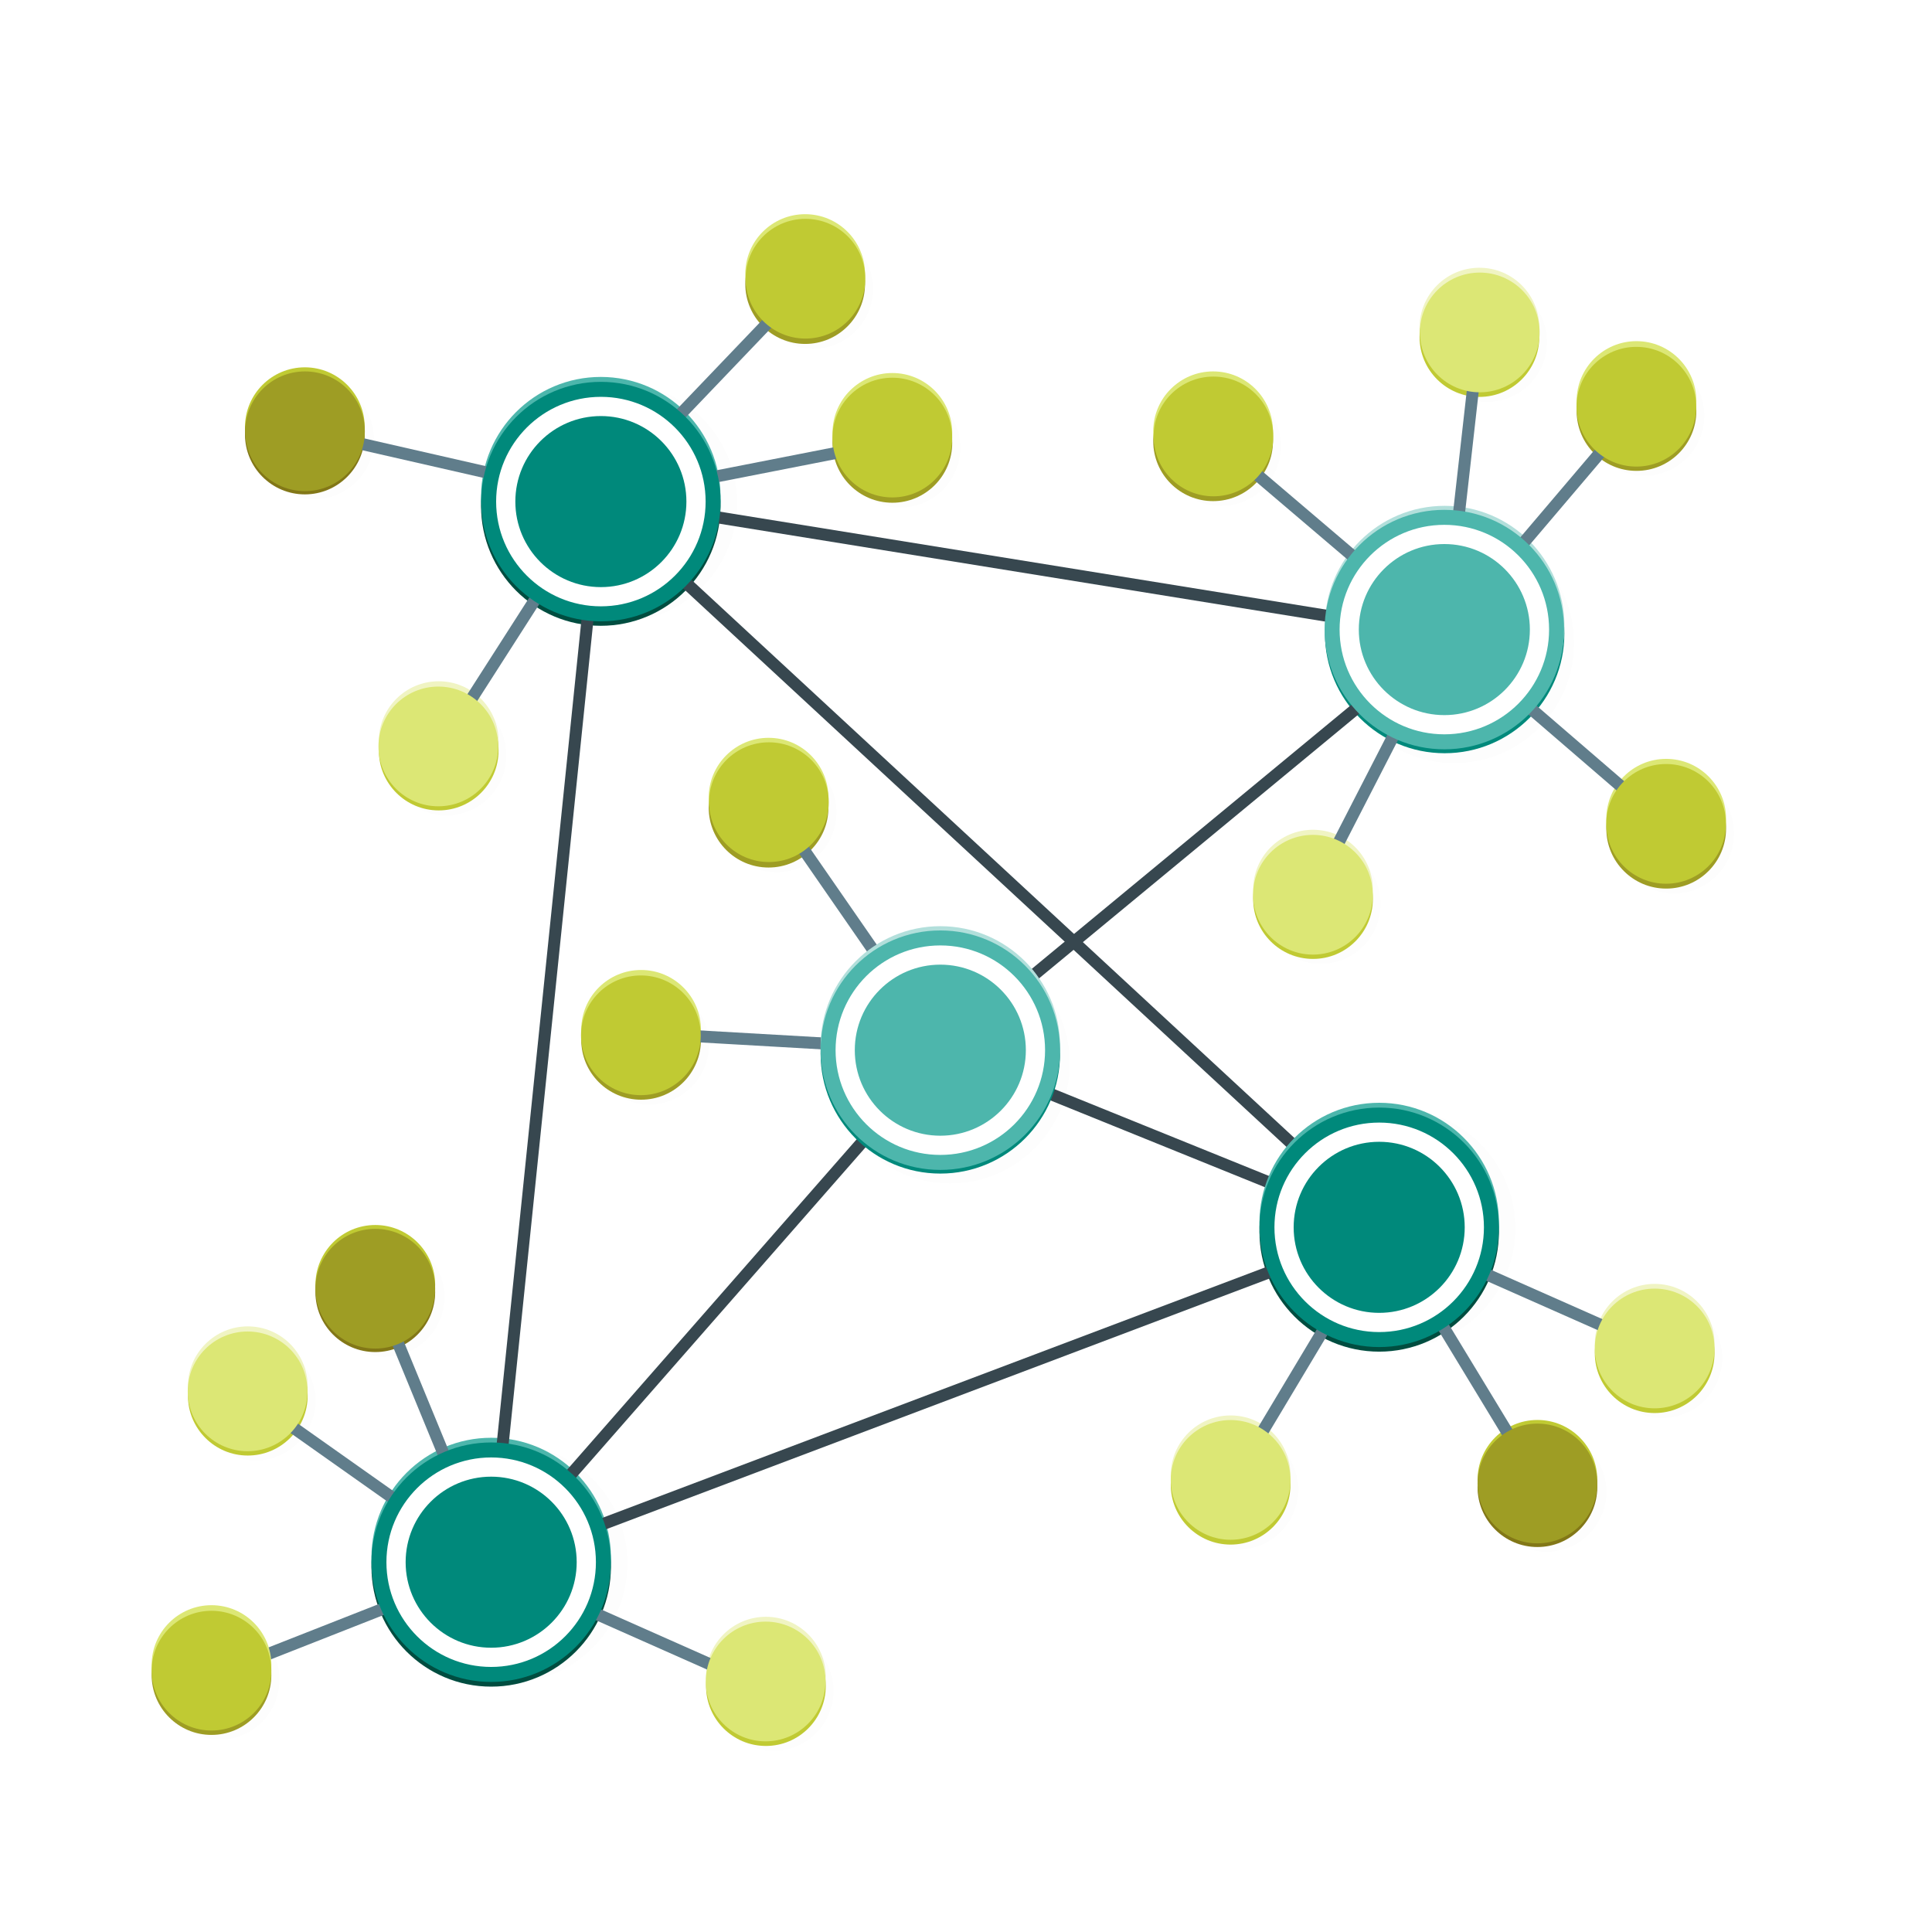 <svg xmlns="http://www.w3.org/2000/svg" viewBox="0 0 119.063 119.063" height="450" width="450"><defs><filter id="r" x="-.084" width="1.168" y="-.084" height="1.168" color-interpolation-filters="sRGB"><feGaussianBlur stdDeviation=".245"/></filter><filter id="v" x="-.084" width="1.168" y="-.084" height="1.168" color-interpolation-filters="sRGB"><feGaussianBlur stdDeviation=".245"/></filter><filter id="q" x="-.084" width="1.168" y="-.084" height="1.168" color-interpolation-filters="sRGB"><feGaussianBlur stdDeviation=".245"/></filter><filter id="j" x="-.084" width="1.168" y="-.084" height="1.168" color-interpolation-filters="sRGB"><feGaussianBlur stdDeviation=".49"/></filter><filter id="h" x="-.084" width="1.168" y="-.084" height="1.168" color-interpolation-filters="sRGB"><feGaussianBlur stdDeviation=".49"/></filter><filter id="c" x="-.084" width="1.168" y="-.084" height="1.168" color-interpolation-filters="sRGB"><feGaussianBlur stdDeviation=".49"/></filter><filter id="b" x="-.084" width="1.168" y="-.084" height="1.168" color-interpolation-filters="sRGB"><feGaussianBlur stdDeviation=".245"/></filter><filter id="s" x="-.084" width="1.168" y="-.084" height="1.168" color-interpolation-filters="sRGB"><feGaussianBlur stdDeviation=".245"/></filter><filter id="l" x="-.084" width="1.168" y="-.084" height="1.168" color-interpolation-filters="sRGB"><feGaussianBlur stdDeviation=".245"/></filter><filter id="o" x="-.084" width="1.168" y="-.084" height="1.168" color-interpolation-filters="sRGB"><feGaussianBlur stdDeviation=".245"/></filter><filter id="f" x="-.084" width="1.168" y="-.084" height="1.168" color-interpolation-filters="sRGB"><feGaussianBlur stdDeviation=".245"/></filter><filter id="d" x="-.084" width="1.168" y="-.084" height="1.168" color-interpolation-filters="sRGB"><feGaussianBlur stdDeviation=".245"/></filter><filter id="k" x="-.084" width="1.168" y="-.084" height="1.168" color-interpolation-filters="sRGB"><feGaussianBlur stdDeviation=".245"/></filter><filter id="u" x="-.084" width="1.168" y="-.084" height="1.168" color-interpolation-filters="sRGB"><feGaussianBlur stdDeviation=".245"/></filter><filter id="p" x="-.084" width="1.168" y="-.084" height="1.168" color-interpolation-filters="sRGB"><feGaussianBlur stdDeviation=".245"/></filter><filter id="a" x="-.084" width="1.168" y="-.084" height="1.168" color-interpolation-filters="sRGB"><feGaussianBlur stdDeviation=".245"/></filter><filter id="i" x="-.084" width="1.168" y="-.084" height="1.168" color-interpolation-filters="sRGB"><feGaussianBlur stdDeviation=".245"/></filter><filter id="m" x="-.084" width="1.168" y="-.084" height="1.168" color-interpolation-filters="sRGB"><feGaussianBlur stdDeviation=".245"/></filter><filter id="t" x="-.084" width="1.168" y="-.084" height="1.168" color-interpolation-filters="sRGB"><feGaussianBlur stdDeviation=".245"/></filter><filter id="n" x="-.084" width="1.168" y="-.084" height="1.168" color-interpolation-filters="sRGB"><feGaussianBlur stdDeviation=".245"/></filter><filter id="e" x="-.084" width="1.168" y="-.084" height="1.168" color-interpolation-filters="sRGB"><feGaussianBlur stdDeviation=".49"/></filter><filter id="g" x="-.084" width="1.168" y="-.084" height="1.168" color-interpolation-filters="sRGB"><feGaussianBlur stdDeviation=".49"/></filter></defs><g transform="translate(0 -177.938)"><circle r="3.5" cy="211.992" cx="64.194" transform="matrix(1.054 0 0 1.054 7.59 -18.013)" opacity=".1" fill="#080800" filter="url(#a)"/><circle cx="74.76" cy="205.132" r="3.689" fill="#9e9d24"/><circle cx="74.76" cy="204.516" r="3.689" fill="#dce775"/><circle cx="47.2" cy="281.265" r="3.689" fill="#f0f4c3"/><circle cx="38.032" cy="284.778" r="3.5" transform="matrix(1.054 0 0 1.054 7.59 -18.013)" opacity=".1" fill="#080800" filter="url(#b)"/><circle cx="47.2" cy="281.846" r="3.689" fill="#c0ca33"/><circle r="17.5" cy="234.159" cx="141.016" fill="#985858"/><circle cy="277.32" cx="22.484" r="7" transform="matrix(1.054 0 0 1.054 7.59 -18.013)" opacity=".1" fill="#040202" filter="url(#c)"/><circle r="6.917" cy="274.501" cx="30.27" fill="none" stroke="#004d40" stroke-width=".924" stroke-linecap="round" stroke-linejoin="round"/><circle r="6.917" cy="273.922" cx="30.27" fill="none" stroke="#4db6ac" stroke-width=".924" stroke-linecap="round" stroke-linejoin="round"/><circle r="3.5" cy="246.987" cx="30.753" transform="matrix(1.054 0 0 1.054 7.59 -18.013)" opacity=".1" fill="#080800" filter="url(#d)"/><circle cx="39.509" cy="242.02" r="3.689" fill="#9e9d24"/><circle cx="39.509" cy="241.404" r="3.689" fill="#dce775"/><circle cy="248.102" cx="48.345" r="7" transform="matrix(1.054 0 0 1.054 7.59 -18.013)" opacity=".1" fill="#040202" filter="url(#e)"/><path d="M30.2 274.49l27.89-31.825" fill="none" stroke="#37474f" stroke-width=".738"/><circle cx="80.917" cy="232.763" r="3.689" fill="#f0f4c3"/><circle cx="70.018" cy="238.766" r="3.5" transform="matrix(1.054 0 0 1.054 7.59 -18.013)" opacity=".1" fill="#080800" filter="url(#f)"/><circle cx="80.917" cy="233.344" r="3.689" fill="#c0ca33"/><circle cy="223.527" cx="77.829" r="7" transform="matrix(1.054 0 0 1.054 7.59 -18.013)" opacity=".1" fill="#040202" filter="url(#g)"/><circle r="6.917" cy="216.978" cx="89.029" fill="none" stroke="#00897b" stroke-width=".924" stroke-linecap="round" stroke-linejoin="round"/><circle r="6.917" cy="216.49" cx="89.029" fill="none" stroke="#b2dfdb" stroke-width=".924" stroke-linecap="round" stroke-linejoin="round"/><path d="M58.09 242.665l30.978-25.599" fill="none" stroke="#37474f" stroke-width=".738"/><circle cy="215.3" cx="28.892" r="7" transform="matrix(1.054 0 0 1.054 7.59 -18.013)" opacity=".1" fill="#040202" filter="url(#h)"/><circle r="6.917" cy="209.125" cx="37.024" fill="none" stroke="#004d40" stroke-width=".924" stroke-linecap="round" stroke-linejoin="round"/><circle r="6.917" cy="208.546" cx="37.024" fill="none" stroke="#4db6ac" stroke-width=".924" stroke-linecap="round" stroke-linejoin="round"/><circle r="3.5" cy="212.086" cx="45.442" transform="matrix(1.054 0 0 1.054 7.59 -18.013)" opacity=".1" fill="#080800" filter="url(#i)"/><circle cx="54.993" cy="205.231" r="3.689" fill="#9e9d24"/><circle cx="54.993" cy="204.615" r="3.689" fill="#dce775"/><path d="M89.068 217.066l-52.095-8.417" fill="none" stroke="#37474f" stroke-width=".738"/><circle cy="257.735" cx="74.4" r="7" transform="matrix(1.054 0 0 1.054 7.59 -18.013)" opacity=".1" fill="#040202" filter="url(#j)"/><circle r="6.917" cy="253.857" cx="84.995" fill="none" stroke="#004d40" stroke-width=".924" stroke-linecap="round" stroke-linejoin="round"/><circle r="3.5" cy="233.414" cx="38.204" transform="matrix(1.054 0 0 1.054 7.59 -18.013)" opacity=".1" fill="#080800" filter="url(#k)"/><circle cx="47.364" cy="227.712" r="3.689" fill="#9e9d24"/><circle cx="47.364" cy="227.096" r="3.689" fill="#dce775"/><path d="M36.846 208.835l48.437 44.837" fill="none" stroke="#37474f" stroke-width=".738"/><circle cx="27.035" cy="223.611" r="3.689" fill="#f0f4c3"/><circle cx="18.902" cy="230.084" r="3.5" transform="matrix(1.054 0 0 1.054 7.59 -18.013)" opacity=".1" fill="#080800" filter="url(#l)"/><circle cx="27.035" cy="224.192" r="3.689" fill="#c0ca33"/><path d="M36.973 208.65L30.2 274.49M30.2 274.49l55.083-20.818M58.09 242.665l27.193 11.007" fill="none" stroke="#37474f" stroke-width=".738"/><circle r="3.5" cy="202.802" cx="40.344" transform="matrix(1.054 0 0 1.054 7.59 -18.013)" opacity=".1" fill="#080800" filter="url(#m)"/><circle cx="49.619" cy="195.444" r="3.689" fill="#9e9d24"/><circle cx="49.619" cy="194.827" r="3.689" fill="#dce775"/><path d="M36.973 208.65l12.876-13.465M55.272 205.116l-17.999 3.53" fill="none" stroke="#607d8b" stroke-width=".738"/><circle cx="11.161" cy="211.6" r="3.5" transform="matrix(1.054 0 0 1.054 7.59 -18.013)" opacity=".1" fill="#080800" filter="url(#n)"/><circle cx="18.787" cy="204.264" r="3.689" fill="#c0ca33"/><circle cx="18.787" cy="204.716" r="3.689" fill="#827717"/><path d="M36.973 208.65l-18.255-4.168M36.973 208.65L27.1 224.061M58.09 242.665l-10.636-15.363M58.09 242.665L39.495 241.6" fill="none" stroke="#607d8b" stroke-width=".738"/><circle r="6.917" cy="242.883" cx="57.949" fill="none" stroke="#00897b" stroke-width=".924" stroke-linecap="round" stroke-linejoin="round"/><circle r="6.917" cy="242.395" cx="57.949" fill="none" stroke="#b2dfdb" stroke-width=".924" stroke-linecap="round" stroke-linejoin="round"/><circle cx="57.949" cy="242.657" r="6.917" fill="#fff" stroke="#4db6ac" stroke-width=".924" stroke-linecap="round" stroke-linejoin="round"/><circle cx="57.949" cy="242.657" r="5.271" fill="#4db6ac"/><path d="M74.782 204.904l14.286 12.162" fill="none" stroke="#607d8b" stroke-width=".738"/><circle cx="91.172" cy="198.128" r="3.689" fill="#f0f4c3"/><circle cx="79.747" cy="205.909" r="3.5" transform="matrix(1.054 0 0 1.054 7.59 -18.013)" opacity=".1" fill="#080800" filter="url(#o)"/><circle cx="91.172" cy="198.709" r="3.689" fill="#c0ca33"/><path d="M89.09 216.857l2.103-18.644" fill="none" stroke="#607d8b" stroke-width=".738"/><circle r="3.5" cy="210.224" cx="88.946" transform="matrix(1.054 0 0 1.054 7.59 -18.013)" opacity=".1" fill="#080800" filter="url(#p)"/><circle cx="100.851" cy="203.267" r="3.689" fill="#9e9d24"/><circle cx="100.851" cy="202.651" r="3.689" fill="#dce775"/><path d="M89.068 217.066l12.127-14.275" fill="none" stroke="#607d8b" stroke-width=".738"/><circle cx="101.972" cy="260.75" r="3.689" fill="#f0f4c3"/><circle cx="89.992" cy="265.316" r="3.5" transform="matrix(1.054 0 0 1.054 7.59 -18.013)" opacity=".1" fill="#080800" filter="url(#q)"/><circle cx="101.972" cy="261.331" r="3.689" fill="#c0ca33"/><circle cx="83.22" cy="273.141" r="3.5" transform="matrix(1.054 0 0 1.054 7.59 -18.013)" opacity=".1" fill="#080800" filter="url(#r)"/><circle cx="94.746" cy="269.135" r="3.689" fill="#c0ca33"/><path d="M85.283 253.672l9.643 15.89" fill="none" stroke="#607d8b" stroke-width=".738"/><circle cx="75.839" cy="268.856" r="3.689" fill="#f0f4c3"/><path d="M85.283 253.672L75.98 269.21M30.2 274.49l16.832 7.468" fill="none" stroke="#607d8b" stroke-width=".738"/><circle r="3.5" cy="284.123" cx="5.637" transform="matrix(1.054 0 0 1.054 7.59 -18.013)" opacity=".1" fill="#080800" filter="url(#s)"/><path d="M30.2 274.49l-17.064 6.711" fill="none" stroke="#607d8b" stroke-width=".738"/><circle cx="15.28" cy="261.743" r="3.5" transform="matrix(1.054 0 0 1.054 7.59 -18.013)" opacity=".1" fill="#080800" filter="url(#t)"/><circle cx="23.128" cy="257.12" r="3.689" fill="#c0ca33"/><circle cx="23.128" cy="257.572" r="3.689" fill="#827717"/><circle cx="15.271" cy="263.368" r="3.689" fill="#f0f4c3"/><circle cx="7.742" cy="267.8" r="3.5" transform="matrix(1.054 0 0 1.054 7.59 -18.013)" opacity=".1" fill="#080800" filter="url(#s)"/><circle cx="15.271" cy="263.949" r="3.689" fill="#c0ca33"/><path d="M30.2 274.49l-15.145-10.703M30.2 274.49l-7.045-17.113" fill="none" stroke="#607d8b" stroke-width=".738"/><circle cx="30.269" cy="274.211" r="6.917" fill="#fff" stroke="#00897b" stroke-width=".924" stroke-linecap="round" stroke-linejoin="round"/><circle cx="30.269" cy="274.211" r="5.271" fill="#00897b"/><path d="M85.283 253.672l16.722 7.403" fill="none" stroke="#607d8b" stroke-width=".738"/><circle r="6.917" cy="253.278" cx="84.995" fill="none" stroke="#4db6ac" stroke-width=".924" stroke-linecap="round" stroke-linejoin="round"/><circle cx="84.995" cy="253.574" r="6.917" fill="#fff" stroke="#00897b" stroke-width=".924" stroke-linecap="round" stroke-linejoin="round"/><circle cx="84.995" cy="253.574" r="5.271" fill="#00897b"/><circle cx="37.03" cy="208.849" r="6.917" fill="#fff" stroke="#00897b" stroke-width=".924" stroke-linecap="round" stroke-linejoin="round"/><circle cx="37.03" cy="208.849" r="5.271" fill="#00897b"/><circle r="3.5" cy="234.645" cx="90.682" transform="matrix(1.054 0 0 1.054 7.59 -18.013)" opacity=".1" fill="#080800" filter="url(#u)"/><circle cx="102.682" cy="229.01" r="3.689" fill="#9e9d24"/><circle cx="102.682" cy="228.394" r="3.689" fill="#dce775"/><path d="M89.068 217.066l13.676 11.786M89.068 217.066L80.77 233.22" fill="none" stroke="#607d8b" stroke-width=".738"/><circle cx="89.01" cy="216.737" r="6.917" fill="#fff" stroke="#4db6ac" stroke-width=".924" stroke-linecap="round" stroke-linejoin="round"/><circle cx="89.01" cy="216.737" r="5.271" fill="#4db6ac"/><circle cx="13.034" cy="281.166" r="3.689" fill="#9e9d24"/><circle cx="13.034" cy="280.55" r="3.689" fill="#dce775"/><circle r="3.689" cy="280.895" cx="13.034" fill="#c0ca33"/><circle r="3.689" cy="241.741" cx="39.495" fill="#c0ca33"/><circle r="3.689" cy="204.904" cx="54.991" fill="#c0ca33"/><circle r="3.689" cy="195.114" cx="49.638" fill="#c0ca33"/><circle r="3.689" cy="204.834" cx="74.782" fill="#c0ca33"/><circle r="3.689" cy="203.003" cx="100.843" fill="#c0ca33"/><circle r="3.689" cy="227.373" cx="47.384" fill="#c0ca33"/><circle cx="94.746" cy="269.587" r="3.689" fill="#827717"/><circle r="3.689" cy="269.36" cx="94.746" fill="#9e9d24"/><circle r="3.689" cy="281.562" cx="47.183" fill="#dce775"/><circle r="3.689" cy="263.683" cx="15.259" fill="#dce775"/><circle r="3.689" cy="223.939" cx="27.013" fill="#dce775"/><circle r="3.689" cy="257.357" cx="23.128" fill="#9e9d24"/><circle r="3.689" cy="204.516" cx="18.795" fill="#9e9d24"/><circle r="3.689" cy="198.425" cx="91.193" fill="#dce775"/><circle cx="65.2" cy="273.006" r="3.5" transform="matrix(1.054 0 0 1.054 7.59 -18.013)" opacity=".1" fill="#080800" filter="url(#v)"/><circle cx="75.839" cy="269.437" r="3.689" fill="#c0ca33"/><circle r="3.689" cy="269.14" cx="75.839" fill="#dce775"/><circle r="3.689" cy="261.04" cx="101.97" fill="#dce775"/><circle r="3.689" cy="228.711" cx="102.674" fill="#c0ca33"/><circle r="3.689" cy="233.078" cx="80.91" fill="#dce775"/></g></svg>